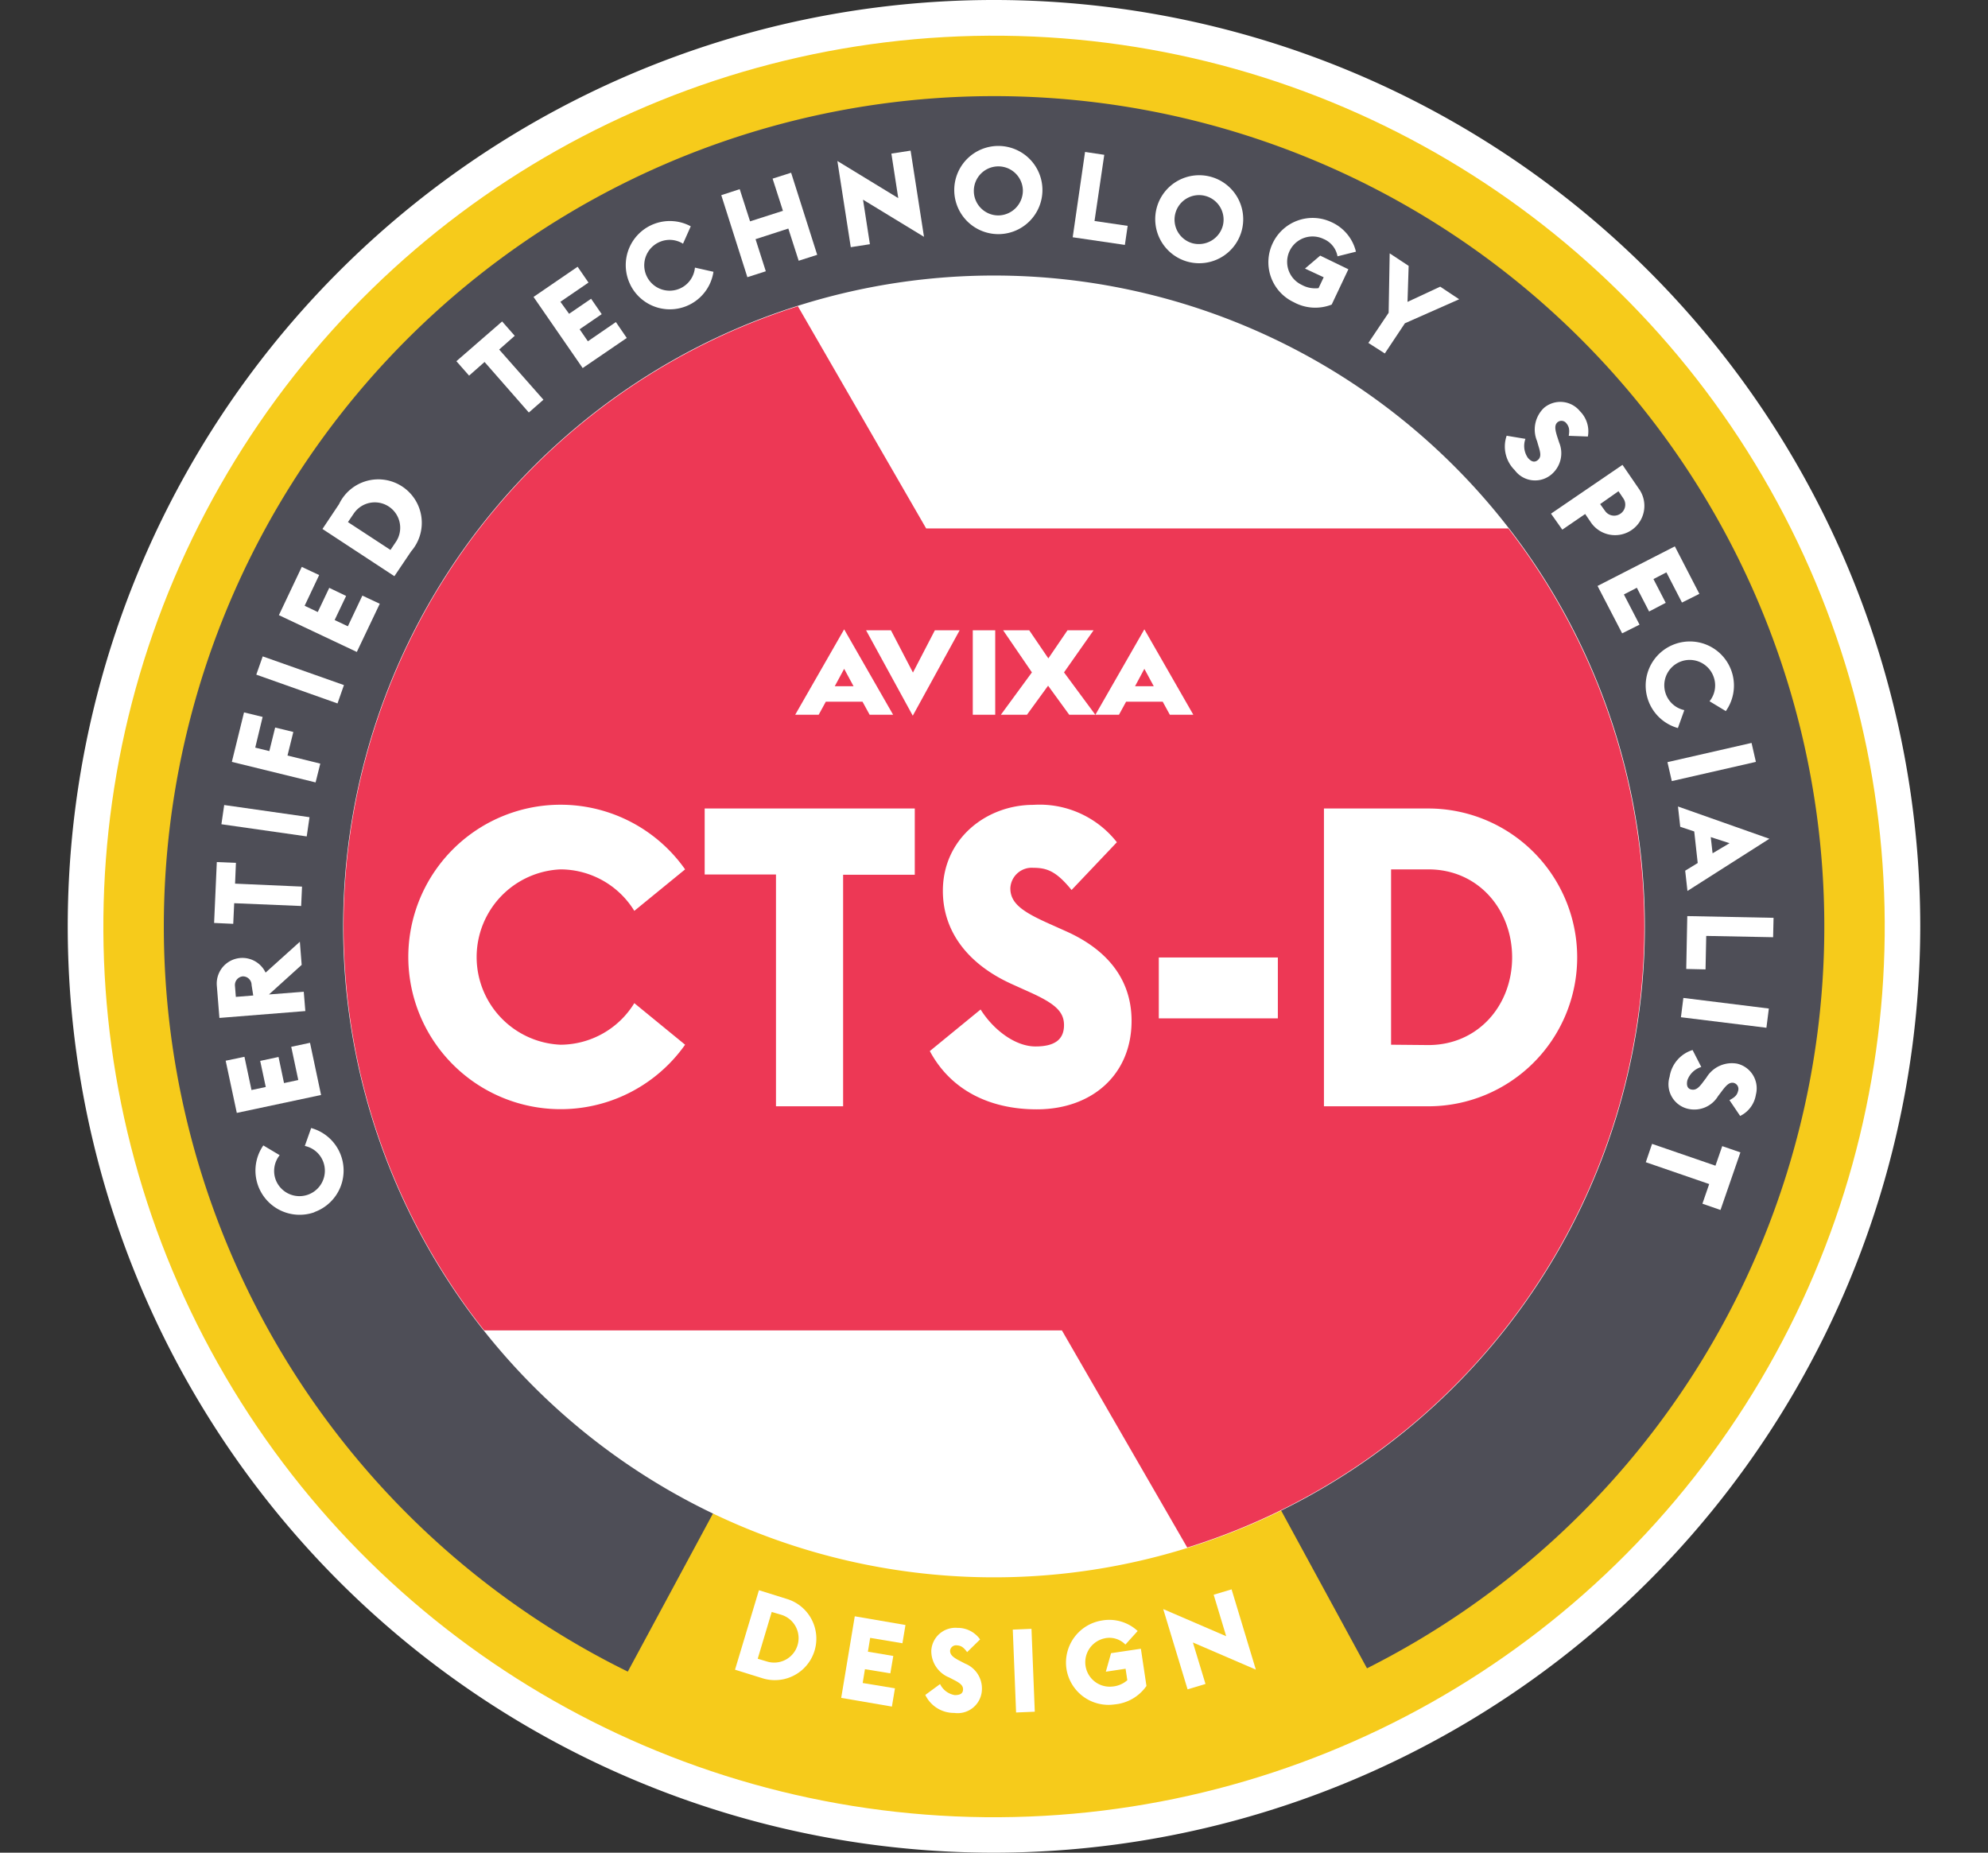 <svg id="Layer_1" data-name="Layer 1" xmlns="http://www.w3.org/2000/svg" xmlns:xlink="http://www.w3.org/1999/xlink" viewBox="0 0 228.6 213.02"><rect x="0" y="0" width="228.6" height="213.02" fill="#333333" stroke="none"/><defs><clipPath id="clip-path" transform="translate(-39.65 -20.04)"><circle cx="153.95" cy="126.55" r="74.79" transform="translate(-7.75 10.07) rotate(-3.65)" style="fill:none"/></clipPath></defs><title>AVIXA_CTSDColor_RGB</title><path d="M154,233.06A106.51,106.51,0,1,1,260.46,126.55,106.63,106.63,0,0,1,154,233.06ZM154,28.6a98,98,0,1,0,98,97.95A98.05,98.05,0,0,0,154,28.6Z" transform="translate(-39.65 -20.04)" style="fill:#fff"/><circle cx="153.95" cy="126.55" r="102.42" transform="translate(-13.85 259.14) rotate(-89.4)" style="fill:#f6cb1b"/><path d="M196.84,211.86a95.47,95.47,0,1,0-85,.38l42.39-78.68Z" transform="translate(-39.65 -20.04)" style="fill:#4e4e57;fill-rule:evenodd"/><path d="M228.79,126.55A74.84,74.84,0,1,1,154,51.72,74.84,74.84,0,0,1,228.79,126.55Z" transform="translate(-39.65 -20.04)" style="fill:#fff;fill-rule:evenodd"/><g style="clip-path:url(#clip-path)"><polygon points="79.87 14.64 0 152.97 122.11 152.97 148.74 199.1 228.6 60.76 106.5 60.76 79.87 14.64 79.87 14.64" style="fill:#ed3855;fill-rule:evenodd"/></g><path d="M86.6,130.09A17.51,17.51,0,0,1,118.43,120l-5.84,4.77A10,10,0,0,0,104.1,120a10.09,10.09,0,0,0,0,20.16,10,10,0,0,0,8.49-4.78l5.84,4.78A17.52,17.52,0,0,1,86.6,130.09Z" transform="translate(-39.65 -20.04)" style="fill:#fff"/><path d="M128.88,120.59h-8.2V113h24.16v7.62H136.6v26.62h-7.72Z" transform="translate(-39.65 -20.04)" style="fill:#fff"/><path d="M146.57,140.89l5.84-4.78c1.49,2.37,4,4.25,6.31,4.25s3.28-.87,3.28-2.46-1.11-2.51-4-3.81l-1.93-.87c-5.16-2.31-8-6.12-8-10.75,0-6,5-9.89,10.41-9.89a11.29,11.29,0,0,1,9.6,4.3l-5.21,5.49c-1.73-2.12-2.79-2.55-4.39-2.55a2.46,2.46,0,0,0-2.65,2.36c0,1.78,1.5,2.75,4.63,4.14l1.83.82c4.73,2.13,7.48,5.55,7.48,10.28,0,6.17-4.54,10.17-10.9,10.17C153.37,147.59,148.94,145.32,146.57,140.89Z" transform="translate(-39.65 -20.04)" style="fill:#fff"/><path d="M172.9,130.13h13.69v7H172.9Z" transform="translate(-39.65 -20.04)" style="fill:#fff"/><path d="M191.89,113h12a17.12,17.12,0,1,1,0,34.24h-12Zm12,27.2c5.74,0,9.64-4.58,9.64-10.08S209.64,120,203.9,120h-4.29v20.16Z" transform="translate(-39.65 -20.04)" style="fill:#fff"/><path d="M75.81,159.42a5.08,5.08,0,0,1-5.88-7.68l1.88,1.12a2.91,2.91,0,0,0-.47,2.79,2.92,2.92,0,0,0,5.49-2,2.9,2.9,0,0,0-2.13-1.85l.73-2.06a5.07,5.07,0,0,1,.38,9.66Z" transform="translate(-39.65 -20.04)" style="fill:#fff"/><path d="M66.88,148l-1.28-6,2.16-.45.81,3.82,1.64-.35-.64-3,2.11-.45.63,3,1.64-.35-.81-3.82,2.16-.46,1.27,6Z" transform="translate(-39.65 -20.04)" style="fill:#fff"/><path d="M70.58,134.38v0l4-.31.18,2.22-9.88.79-.3-3.74a2.95,2.95,0,0,1,5.61-1.47l3.94-3.55.21,2.66Zm-2-1.08a1,1,0,0,0-1-1,1,1,0,0,0-.91,1.11l.1,1.25,2-.16Z" transform="translate(-39.65 -20.04)" style="fill:#fff"/><path d="M66.58,123.89l-.11,2.37-2.2-.1.31-7,2.2.09-.1,2.39,7.7.34-.1,2.23Z" transform="translate(-39.65 -20.04)" style="fill:#fff"/><path d="M65.11,114.81l.32-2.21L75.24,114l-.32,2.21Z" transform="translate(-39.65 -20.04)" style="fill:#fff"/><path d="M66.31,107.64l1.4-5.69,2.14.52L69,106l1.62.4.67-2.71,2.09.51-.67,2.71,3.77.93L75.94,110Z" transform="translate(-39.65 -20.04)" style="fill:#fff"/><path d="M69.12,97.61l.74-2.1,9.34,3.3-.74,2.11Z" transform="translate(-39.65 -20.04)" style="fill:#fff"/><path d="M71.72,90.77l2.63-5.55,2,.94-1.67,3.53,1.51.72,1.32-2.78,1.94.93-1.32,2.77,1.52.72,1.67-3.53,2,.94L80.68,95Z" transform="translate(-39.65 -20.04)" style="fill:#fff"/><path d="M76.73,80.86,78.64,78a5,5,0,1,1,8.29,5.43L85,86.29Zm8.5,1.4a2.92,2.92,0,0,0-4.89-3.19l-.68,1,4.89,3.2Z" transform="translate(-39.65 -20.04)" style="fill:#fff"/><path d="M95.37,61.66l-1.78,1.57-1.46-1.66L97.39,57l1.45,1.65-1.79,1.58L102.14,66l-1.68,1.47Z" transform="translate(-39.65 -20.04)" style="fill:#fff"/><path d="M101,54.18l5.07-3.47,1.25,1.82-3.23,2.21,1,1.38,2.53-1.73,1.22,1.77-2.54,1.74.95,1.38,3.22-2.21,1.25,1.83-5.07,3.46Z" transform="translate(-39.65 -20.04)" style="fill:#fff"/><path d="M112.14,52.79a5.07,5.07,0,0,1,6.94-6.73l-.89,2a2.9,2.9,0,0,0-2.82-.14,2.92,2.92,0,1,0,4.19,2.89l2.13.48a5.07,5.07,0,0,1-9.55,1.51Z" transform="translate(-39.65 -20.04)" style="fill:#fff"/><path d="M122.59,42.48l2.12-.69,1.19,3.7,3.78-1.21-1.19-3.7,2.13-.68,3,9.44-2.13.68-1.19-3.7-3.77,1.22,1.18,3.69-2.12.68Z" transform="translate(-39.65 -20.04)" style="fill:#fff"/><path d="M138.89,43l.79,5.12-2.2.34-1.54-9.91,7,4.27-.79-5.12,2.21-.34,1.54,9.91Z" transform="translate(-39.65 -20.04)" style="fill:#fff"/><path d="M149.38,41.85a5.07,5.07,0,1,1,5,5.11A5.07,5.07,0,0,1,149.38,41.85Zm7.89.06a2.82,2.82,0,1,0-2.84,2.9A2.86,2.86,0,0,0,157.27,41.91Z" transform="translate(-39.65 -20.04)" style="fill:#fff"/><path d="M164.42,37.51l2.21.33-1.12,7.61,3.81.56L169,48.2l-6-.88Z" transform="translate(-39.65 -20.04)" style="fill:#fff"/><path d="M172.69,43.83a5.06,5.06,0,1,1,3.46,6.28A5.07,5.07,0,0,1,172.69,43.83ZM180.26,46a2.82,2.82,0,1,0-3.52,2A2.86,2.86,0,0,0,180.26,46Z" transform="translate(-39.65 -20.04)" style="fill:#fff"/><path d="M186,48a5.08,5.08,0,0,1,6.75-2.42,5,5,0,0,1,2.82,3.4l-2.12.53a2.67,2.67,0,0,0-1.62-2,2.92,2.92,0,0,0-2.5,5.28,3.21,3.21,0,0,0,1.94.38l.59-1.25-2.15-1,1.75-1.49L194.7,51l-1.92,4.06a5.16,5.16,0,0,1-4.37-.28A5.07,5.07,0,0,1,186,48Z" transform="translate(-39.65 -20.04)" style="fill:#fff"/><path d="M199.33,56l.12-6.83,2.18,1.44-.13,4.14L205.26,53l2.18,1.45-6.24,2.76-2.31,3.47L197,59.47Z" transform="translate(-39.65 -20.04)" style="fill:#fff"/><path d="M212.9,70.14l2.16.36a2.4,2.4,0,0,0,.28,2.18c.43.5.81.55,1.16.24s.34-.71.06-1.59l-.17-.59a3.44,3.44,0,0,1,.8-3.8,2.91,2.91,0,0,1,4.14.38,3.27,3.27,0,0,1,.91,2.91l-2.2-.08c.13-.79,0-1.1-.28-1.45a.71.71,0,0,0-1-.12c-.39.34-.31.85,0,1.8l.18.55a3.19,3.19,0,0,1-.81,3.59,2.91,2.91,0,0,1-4.3-.42A3.81,3.81,0,0,1,212.9,70.14Z" transform="translate(-39.65 -20.04)" style="fill:#fff"/><path d="M226.22,73.49l1.85,2.7a3.37,3.37,0,1,1-5.56,3.8l-.58-.85-2.63,1.8L218,79.1Zm-2,5.3a1.27,1.27,0,0,0,1.77.31,1.26,1.26,0,0,0,.33-1.75l-.56-.83L223.65,78Z" transform="translate(-39.65 -20.04)" style="fill:#fff"/><path d="M232.24,82.86l2.82,5.46-2,1-1.79-3.47-1.49.77,1.41,2.73-1.91,1-1.41-2.73-1.49.77,1.8,3.47-2,1-2.83-5.45Z" transform="translate(-39.65 -20.04)" style="fill:#fff"/><path d="M232.26,94.09a5.07,5.07,0,0,1,5.84,7.71l-1.87-1.13a2.89,2.89,0,0,0,.48-2.78,2.92,2.92,0,1,0-3.38,3.8l-.74,2.06a5.07,5.07,0,0,1-.33-9.66Z" transform="translate(-39.65 -20.04)" style="fill:#fff"/><path d="M241.06,105.46l.5,2.18-9.67,2.21-.5-2.18Z" transform="translate(-39.65 -20.04)" style="fill:#fff"/><path d="M243.11,116.48l-9.42,6-.26-2.33,1.44-.88-.4-3.63-1.61-.54-.26-2.33Zm-6.53,1.67,1.95-1.16-2.16-.7Z" transform="translate(-39.65 -20.04)" style="fill:#fff"/><path d="M243.59,125.57l-.05,2.23-7.69-.15-.08,3.85-2.22-.05.12-6.08Z" transform="translate(-39.65 -20.04)" style="fill:#fff"/><path d="M243.05,136l-.28,2.21L232.94,137l.28-2.22Z" transform="translate(-39.65 -20.04)" style="fill:#fff"/><path d="M234.28,140.77l1,1.95a2.45,2.45,0,0,0-1.6,1.53c-.14.64.05,1,.5,1.07s.78-.15,1.32-.89l.37-.49a3.42,3.42,0,0,1,3.54-1.6,2.91,2.91,0,0,1,2.15,3.56,3.29,3.29,0,0,1-1.81,2.45l-1.23-1.82c.7-.36.89-.63,1-1.08a.72.72,0,0,0-.5-.9c-.51-.11-.87.26-1.46,1.06l-.35.46a3.19,3.19,0,0,1-3.37,1.48,2.9,2.9,0,0,1-2.2-3.71A3.81,3.81,0,0,1,234.28,140.77Z" transform="translate(-39.65 -20.04)" style="fill:#fff"/><path d="M236.91,154.07l.78-2.25,2.09.72-2.29,6.62-2.08-.72.78-2.26-7.29-2.51.72-2.11Z" transform="translate(-39.65 -20.04)" style="fill:#fff"/><path d="M126.92,202.88l3.2,1a4.77,4.77,0,1,1-2.74,9.14l-3.21-1Zm1,8.22a2.81,2.81,0,0,0,1.62-5.38l-1.15-.34-1.61,5.38Z" transform="translate(-39.65 -20.04)" style="fill:#fff"/><path d="M137.94,205.88l5.83,1-.35,2.1-3.71-.62-.26,1.59,2.92.49-.34,2-2.92-.48-.26,1.59,3.71.61-.35,2.1-5.83-1Z" transform="translate(-39.65 -20.04)" style="fill:#fff"/><path d="M146.05,214.92l1.7-1.25a2.29,2.29,0,0,0,1.69,1.27c.63,0,.93-.19.95-.63s-.27-.72-1.06-1.12l-.52-.27a3.28,3.28,0,0,1-2.07-3.11,2.78,2.78,0,0,1,3-2.6,3.14,3.14,0,0,1,2.61,1.33L150.86,210c-.45-.62-.74-.75-1.18-.78a.69.69,0,0,0-.78.62c0,.5.38.79,1.23,1.22l.5.26a3.08,3.08,0,0,1,1.93,3,2.79,2.79,0,0,1-3.18,2.67A3.65,3.65,0,0,1,146.05,214.92Z" transform="translate(-39.65 -20.04)" style="fill:#fff"/><path d="M156.11,207.41l2.15-.09.38,9.53-2.15.09Z" transform="translate(-39.65 -20.04)" style="fill:#fff"/><path d="M162.28,211.91a4.9,4.9,0,0,1,4.1-5.55,4.8,4.8,0,0,1,4.09,1.21l-1.41,1.56a2.56,2.56,0,0,0-2.37-.72,2.81,2.81,0,0,0,.83,5.55,3,3,0,0,0,1.76-.73l-.2-1.32-2.27.34.6-2.13,3.43-.51.64,4.28a5,5,0,0,1-3.65,2.12A4.89,4.89,0,0,1,162.28,211.91Z" transform="translate(-39.65 -20.04)" style="fill:#fff"/><path d="M176.82,208.89l1.45,4.77-2.06.62-2.8-9.23,7.24,3.12-1.44-4.77,2.06-.62,2.79,9.23Z" transform="translate(-39.65 -20.04)" style="fill:#fff"/><path d="M136.72,92.4l5.63,9.82h-2.7l-.82-1.5h-4.22l-.82,1.5h-2.7Zm1.08,6.54-1.08-2-1.08,2Z" transform="translate(-39.65 -20.04)" style="fill:#fff"/><path d="M139.24,92.51h2.86l2.53,4.86,2.52-4.86H150l-5.39,9.82Z" transform="translate(-39.65 -20.04)" style="fill:#fff"/><path d="M151.51,92.51h2.58v9.71h-2.58Z" transform="translate(-39.65 -20.04)" style="fill:#fff"/><path d="M158.31,97.35,155,92.51h3l2.2,3.23,2.2-3.23h3L162,97.35l3.6,4.87h-3l-2.43-3.34-2.43,3.34h-3Z" transform="translate(-39.65 -20.04)" style="fill:#fff"/><path d="M171.24,92.4l5.63,9.82h-2.7l-.82-1.5h-4.21l-.82,1.5h-2.71Zm1.08,6.54-1.08-2-1.07,2Z" transform="translate(-39.65 -20.04)" style="fill:#fff"/></svg>